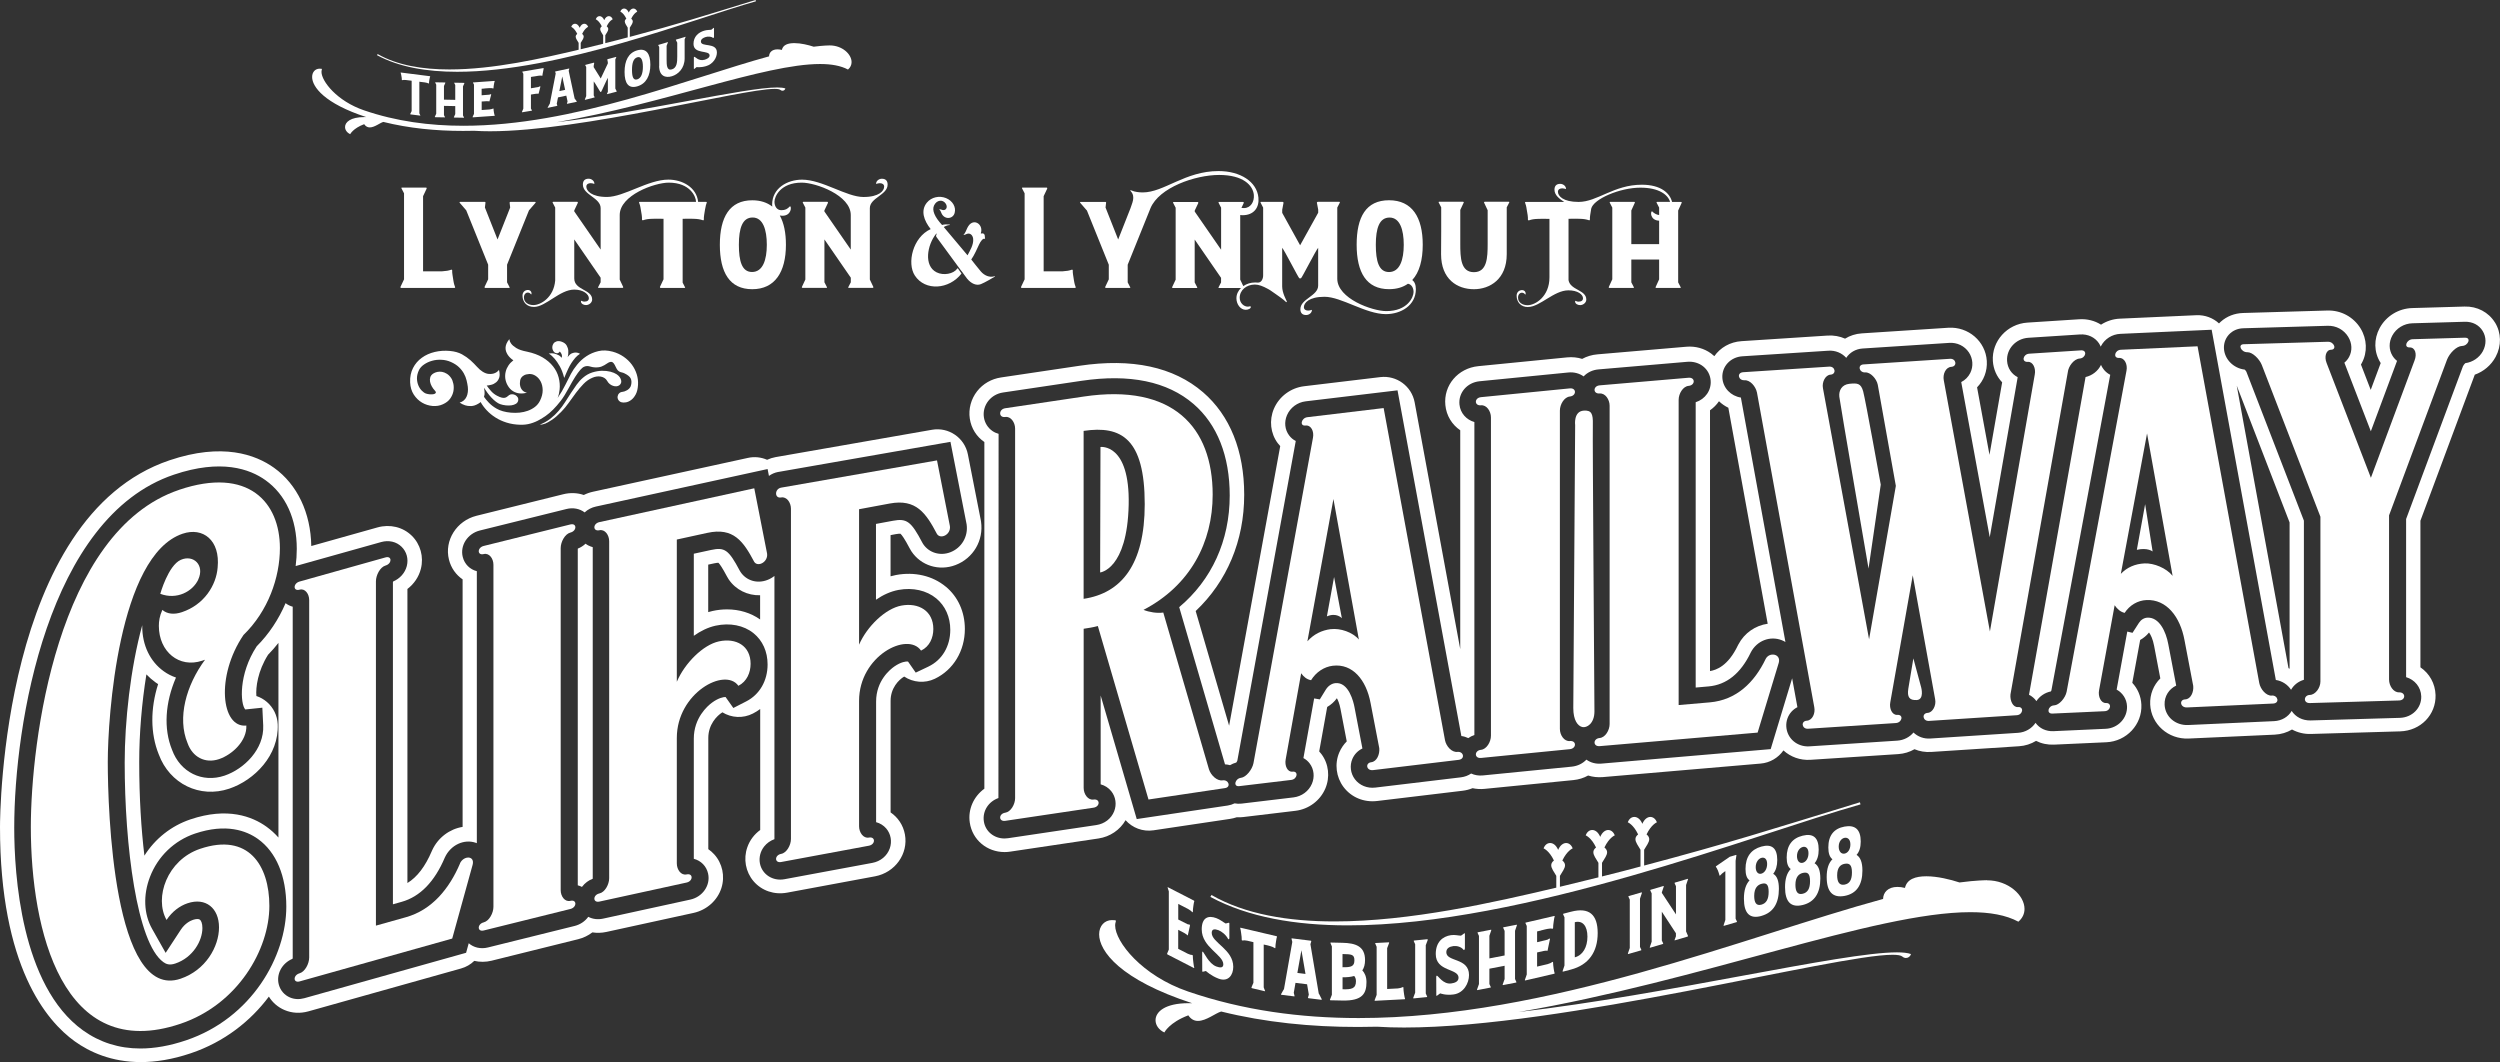 <svg xmlns="http://www.w3.org/2000/svg" id="Layer_1" viewBox="0 0 578.04 245.57"><rect x="0" y="0" width="578.04" height="245.57" fill="#333333" stroke="none"/><defs><style>.cls-1{fill:#fff;stroke-width:0px;}</style></defs><path class="cls-1" d="m84.72,27.07c-.16,0-.33,0-.48,0-3.22,0-4.46,1.19-4.46,2.3,0,.67.45,1.31,1.19,1.65,0,0,.65-1.34,3.23-2.31.37.55.82.75,1.3.75,1.11,0,2.37-1.06,3.13-1.27,5.93,1.47,12.12,2.08,18.42,2.08.86,0,1.73-.01,2.59-.03,1.15.07,2.37.11,3.64.11,21.35,0,58.14-9.8,65.84-9.8.69,0,1.14.08,1.33.25.14.12.3.18.47.18.3,0,.59-.2.67-.53-.41-.15-1.05-.23-1.88-.23-7.5,0-30.96,5.72-51.01,8.04,24.62-4.19,48.06-13.46,60.91-13.46,2.62,0,4.8.39,6.46,1.28.57-.48.83-1.09.83-1.72,0-1.82-2.14-3.86-5.06-3.86-.04,0-1.43,0-3.7.3-1.24-.41-2.98-.83-4.47-.83s-2.63.39-2.89,1.57c-.37-.09-.71-.13-1.02-.13-1.26,0-1.92.73-1.94,1.62-18.65,5.09-45.12,16.05-70.67,16.05-7.83,0-15.57-1.03-22.98-3.57-6.26-2.14-9.84-6.72-9.84-8.91,0-.32.1-.5.1-.6s-.11-.12-.54-.12c-.96,0-1.72.74-1.72,1.92,0,2.27,2.84,6.13,12.54,9.28Z"></path><path class="cls-1" d="m174.78.29l-.08-.29c-12.15,3.73-17.69,5.51-29.08,8.53v-2.13c.32-.55.69-1,.69-1.43,0-.22-.1-.43-.36-.64.64-1.34,1.39-1.63,1.39-1.63-.17-.46-.51-.73-.89-.73s-.8.29-1.07.93c-.27-.64-.68-.93-1.07-.93s-.72.26-.88.72c0,0,.75.29,1.39,1.63-.26.21-.36.42-.36.64,0,.43.37.89.68,1.43v2.25c-2.56.68-1.95.53-5.19,1.34v-1.83c.32-.55.69-1,.69-1.42,0-.22-.1-.43-.36-.64.64-1.34,1.39-1.63,1.39-1.63-.17-.46-.51-.73-.89-.73s-.81.29-1.07.93c-.27-.64-.69-.93-1.08-.93s-.72.26-.88.73c0,0,.75.29,1.39,1.63-.26.21-.36.42-.36.64,0,.43.37.89.68,1.43v1.96c-1.73.43-3.46.86-5.19,1.27v-1.48c.32-.55.69-1,.69-1.43,0-.22-.1-.43-.36-.64.64-1.34,1.39-1.63,1.39-1.63-.17-.46-.51-.72-.89-.72s-.8.28-1.07.93c-.27-.64-.68-.93-1.07-.93s-.72.26-.88.72c0,0,.75.29,1.39,1.63-.26.21-.36.42-.36.64,0,.43.37.89.68,1.43v1.59c-8.45,2-19.7,4.56-29.88,4.56-6.22,0-12.04-.95-16.59-3.56l-.15.26c5.07,2.74,11.46,3.84,18.53,3.84,23.69,0,54.94-12.32,69.08-16.3Z"></path><path class="cls-1" d="m97.13,18.92c.52.05.87.1,1.13.14.39.06.59.13.84.24.05.03.09,0,.09-.06-.01-.27.05-.54.11-.91.11-.7.25-.64.11-.71l-6.72-.85c-.15.04.01.02.11.74.07.38.12.67.11.94,0,.05.05.1.11.08.24-.05.44-.07.83-.03.27.02.63.07,1.13.14l.2.03v7.01l-.33.67s.01.1.07.1l2.23.28s.07-.02.04-.05l-.23-.47v-7.32l.19.02Z"></path><path class="cls-1" d="m107.37,19.25s0-.09-.05-.09l-2.26-.04s-.05.04-.04.07l.24.47v3.43l-2.61-.05v-3.16l.32-.71s0-.09-.05-.1l-2.26-.04s-.05.04-.04.07l.24.47v6.72l-.32.71s0,.09.05.1l2.26.04s.05-.03.04-.05l-.24-.47v-2.14l2.61.05v1.85l-.32.71s0,.09.05.09l2.26.04s.05-.03.04-.05l-.24-.47v-6.73l.32-.71Z"></path><path class="cls-1" d="m112.04,20.45c.52-.05.87-.07,1.14-.08.4-.01.59.01.84.08.05.02.11-.02.09-.09-.01-.26.05-.54.11-.92.11-.72.25-.69.11-.73l-4.93.35s-.07.05-.04.07l.23.43v6.77l-.32.71s.01.09.05.09l5.01-.35c.15-.06,0-.01-.11-.7-.05-.39-.12-.65-.11-.91.01-.07-.04-.09-.09-.07-.25.11-.44.15-.84.21l-1.14.08-.67.05v-1.97c1.07-.07,1.35-.09,1.59-.06.07.02.12.05.16.04.03,0,.04-.02.05-.04.04-.23.09-.32.4-1.52v-.03c0-.05-.04-.09-.11-.09-.04,0-.21.11-.32.12-.27.02-.99.08-1.78.14v-1.51l.67-.05Z"></path><path class="cls-1" d="m123.38,17.7c.52-.1.86-.16,1.13-.19.38-.05.58-.05.83,0,.05.02.09-.03.09-.1-.01-.25.05-.3.11-.7.1-.72.25-.94.1-.97l-4.84.81s-.05.05-.04.07l.24.43v8.06l-.32.77s0,.09.05.08l2.23-.37s.05-.04.04-.06l-.24-.43v-3.24c1.06-.18,1.34-.22,1.58-.2.05,0,.12.02.16.01.01,0,.04,0,.04-.05.05-.24.11-.31.4-1.56t.01-.03c0-.05-.04-.09-.11-.08-.04,0-.21.13-.32.15-.27.04-.99.18-1.76.31v-2.62l.61-.1Z"></path><path class="cls-1" d="m131.16,24l2.15-.46c.05-.01.08-.07.05-.1l-.46-.62h-.03s-1.38-6.46-1.38-6.46l.14-.46s-.03-.06-.05-.06l-3.18.68s-.05.05-.04.07l.13.4-1.38,7.05h-.03s-.45.81-.45.81c-.04.05-.01.1.04.08l2.14-.46s.07-.04.05-.06l-.13-.42.29-1.47,1.92-.41.29,1.35-.15.47s.01.05.05.04Zm-1.83-2.94l.67-3.38.67,3.09-1.34.29Z"></path><path class="cls-1" d="m140.31,21.73s.01.05.05.04l2.17-.56c.05-.01.08-.07.06-.11l-.32-.63v-6.72l.23-.53s-.01-.06-.04-.06l-1.96.51s-.09.08-.08.11l.12.62v.28l-1.64,3.47-1.63-2.62v-.29l.12-.68s-.04-.08-.08-.07l-1.96.51s-.05.05-.04.08l.23.41v6.72l-.32.8s.01.09.05.08l2.19-.56s.05-.04.04-.06l-.22-.39v-3.26c.2.16,1.5,2.48,1.56,2.46.03,0,.05-.01.07-.02l.08-.02c.07-.02,1.37-3,1.56-3.26v3.24l-.23.53Z"></path><path class="cls-1" d="m147.33,11.64c-2.03.58-2.92,2.4-2.92,5s.88,3.91,2.92,3.33c2.08-.59,3.04-2.46,3.04-5.03s-.96-3.89-3.04-3.3Zm1.32,3.79c0,1.46-.36,2.65-1.33,2.93-.92.26-1.19-.67-1.19-2.21s.31-2.64,1.24-2.91c.92-.26,1.28.76,1.28,2.19Z"></path><path class="cls-1" d="m152.4,15.23c0,2.35,1.45,2.85,2.95,2.4,1.42-.42,2.95-1.8,2.95-4.15v-4.39l.23-.54s-.01-.05-.05-.04l-2.15.64c-.05.02-.08.06-.06.1l.32.62v3.16c0,1.29-.05,2.66-1.24,3.01-1.19.35-1.22-.99-1.22-2.28v-3.18l.31-.78s-.01-.08-.05-.06l-2.16.64s-.05.04-.04.07l.23.4v4.4Z"></path><path class="cls-1" d="m162.86,13.82c-1.32.39-2.14-.74-2.33-.69-.09.03-.1.12-.1.22v2.56s.05.06.1.03l.54-.43s.88.16,2.19-.22c1.65-.48,2.5-1.99,2.5-3.14,0-2.45-3.7-1.17-3.7-2.54,0-.55.49-.87,1.15-1.06.52-.15,1.28-.13,1.64.22.03.02.06.03.1.02.06-.02.14-.12.14-.3v-2c0-.05-.04-.07-.09-.04l-.54.43c-.44.07-.97.01-1.62.21-1.37.4-2.49,1.39-2.49,3.05,0,2.5,3.72,1.35,3.72,2.68,0,.56-.66.85-1.2,1.01Z"></path><path class="cls-1" d="m160.42,50.59c.96.03,1.46.13,2.09.33.13.07.23-.03.23-.17-.03-.66.13-1.36.27-2.29.27-1.76.63-1.66.27-1.79h-1.86c-.37-3.37-3.64-5.14-6.89-5.14-4.67,0-10.28,4.01-14.19,4.01-3.61,0-4.77-1.43-4.77-2.39,0-.56.47-.8,1-.8.27,0,.56.07.83.17.03,0,.03-.03.03-.07,0-.6-.63-1.13-1.33-1.13-.93,0-1.33.53-1.33,1.36,0,2.39,4.11,3.05,4.11,5.44v9.58l-6.1-8.82v-.23l.83-1.76c.03-.1-.03-.23-.17-.23h-5.57c-.07,0-.13.1-.1.17l.6,1.16v16.88c-.33,3.88-3.32,5.67-5.04,5.67-1.19,0-2.19-.63-2.19-1.76,0-.73.43-1.13.9-1.13.27,0,.56.13.76.43.07,0,.1-.1.1-.2,0-1.26-2.09-1.09-2.09.47,0,1.46.96,2.62,2.65,2.62,2.72,0,5.97-4.01,9.32-4.01,2.12,0,3.38,1.09,3.38,2.02,0,.43-.33.76-1.03.76-.63,0-.8-.43-.8-.03,0,.5.56.83,1.16.83.7,0,1.43-.56,1.43-1.29,0-2.39-4.14-2.12-4.14-4.87v-9.02l6.1,8.85v1.06l-.6,1.16c-.03.07.03.13.1.13h5.57c.1,0,.2-.13.13-.23l-.79-1.69v-14.92c0-4.58,8.06-7.49,11.34-7.49,4.94,0,6.3,3.25,6.3,4.41,0,.01,0,.02,0,.03h-13.03c-.37.13.03.03.27,1.79.17.93.3,1.63.27,2.29,0,.13.13.23.27.17.6-.2,1.1-.3,2.06-.33.63-.03,1.49-.03,2.65,0v13.99l-.83,1.76c-.03.1.03.23.17.23h5.54c.1,0,.16-.07.1-.13l-.56-1.1v-14.75c1.19-.03,1.99-.03,2.62,0Z"></path><path class="cls-1" d="m92.59,66.34c-.03.1.03.23.13.23h12.37c.37-.13,0-.03-.27-1.76-.13-.96-.3-1.63-.27-2.25.03-.17-.1-.23-.23-.2-.63.23-1.13.3-2.09.37h-4.41v-17.37l.83-1.76c.03-.1-.03-.23-.13-.23h-5.6c-.1,0-.13.1-.1.17l.6,1.16v19.89l-.83,1.76Z"></path><path class="cls-1" d="m112.15,46.68h-5.77c-.13,0-.17.13-.07.23l1.49,1.72,5.07,12.57v3.38l-.83,1.76c-.03.1.03.23.13.23h5.57c.1,0,.13-.07.1-.13l-.6-1.16v-4.08l5.07-12.57,1.49-1.72c.1-.1.07-.23-.07-.23h-5.74c-.1,0-.16.1-.16.17l.13,1.13-2.92,7.39-2.92-7.39.13-1.13c.03-.07-.07-.17-.13-.17Z"></path><path class="cls-1" d="m199.65,45.55c-3.91,0-9.52-4.01-14.19-4.01-3.45,0-6.93,1.99-6.93,5.77,0,.17.02.31.04.46-1.19-.94-2.73-1.46-4.64-1.46-5.21,0-7.49,3.88-7.49,10.28s2.26,10.28,7.49,10.28,7.79-3.95,7.79-10.28c0-2.74-.46-5.04-1.42-6.76.2.04.39.06.59.06,2.12,0,2.19-2.19,1.76-2.19-.63.66-1.09.9-1.99.9-1.16,0-1.59-1.06-1.59-1.96,0-1.16,1.36-4.41,6.3-4.41,3.28,0,11.34,2.92,11.34,7.49v7.99l-6.1-8.82v-.23l.83-1.76c.03-.1-.03-.23-.16-.23h-5.57c-.07,0-.13.1-.1.17l.6,1.16v16.64l-.79,1.69c-.07.1.03.23.13.23h5.57c.07,0,.13-.07.1-.13l-.6-1.16v-9.91l6.1,8.85v1.06l-.6,1.16c-.03.07.03.13.1.13h5.57c.1,0,.2-.13.13-.23l-.8-1.69v-16.51c0-2.39,4.11-3.05,4.11-5.44,0-.83-.4-1.36-1.33-1.36-.7,0-1.33.53-1.33,1.13,0,.03,0,.07.03.07.27-.1.56-.17.83-.17.53,0,1,.23,1,.8,0,.96-1.16,2.39-4.77,2.39Zm-25.76,17.34c-2.35,0-3.05-2.49-3.05-6.3s.8-6.3,3.18-6.3,3.28,2.79,3.28,6.3-.93,6.3-3.42,6.3Z"></path><path class="cls-1" d="m251.3,48.64l5.07,12.57v3.38l-.83,1.76c-.03.1.03.23.13.23h5.57c.1,0,.13-.07.1-.13l-.6-1.16v-4.08l5.07-12.57.2-.5c1.99-4.77,10.31-7.69,15.88-7.69s7.82,2.42,8.02,4.61c.13,1.59-.73,3.05-2.29,3.05-.21,0-.39-.02-.58-.04l.54-1.15c.03-.1-.03-.23-.17-.23h-5.57c-.07,0-.13.1-.1.17l.6,1.16v9.72l-6.1-8.82v-.23l.83-1.76c.03-.1-.03-.23-.17-.23h-5.57c-.07,0-.13.1-.1.17l.6,1.16v16.64l-.8,1.69c-.07.1.03.23.13.23h5.57c.07,0,.13-.07.1-.13l-.6-1.16v-9.91l6.1,8.85v1.06l-.6,1.16c-.03.07.03.13.1.13h5.1c-.64.63-1.05,1.44-1.05,2.39,0,1.33.9,2.65,2.16,2.65.56,0,1.26-.3,1.16-.73-.03-.07-.1-.1-.27-.07-.13.03-.26.07-.4.07-.96,0-1.89-.86-1.89-2.06,0-1.72,1.53-3.05,3.51-3.05.9,0,1.89.4,2.92.96.23.1.46.27.73.43.9.6,1.63,1.16,2.26,1.59.56.4.99.76,1.29,1.06.07.07.23.03.17-.17-.07-.2-1.06-1.92-1.06-3.42v-8.95c.5.53,3.81,7.06,3.98,7.06h.36c.17,0,3.48-6.53,3.98-7.06v8.75c0,2.39-4.11,3.05-4.11,5.44,0,.83.4,1.36,1.33,1.36.7,0,1.33-.53,1.33-1.13,0-.03,0-.07-.03-.07-.26.1-.56.17-.83.17-.53,0-.99-.23-.99-.8,0-.96,1.16-2.39,4.77-2.39,3.91,0,9.52,4.01,14.19,4.01,3.45,0,6.93-1.99,6.93-5.77,0-1.08-.34-1.74-.83-2.12,1.64-1.77,2.42-4.59,2.42-8.16,0-6.33-2.45-10.28-7.79-10.28s-7.49,3.88-7.49,10.28,2.25,10.28,7.49,10.28c1.77,0,3.22-.44,4.37-1.26.93.17,1.3,1.11,1.3,1.92,0,1.16-1.36,4.41-6.3,4.41-3.28,0-11.34-2.92-11.34-7.49v-16.45l.6-1.16c.03-.07-.03-.17-.1-.17h-5.01c-.1,0-.23.13-.2.23l.3,1.59v.7l-4.18,7.53-4.14-7.49v-.73l.3-1.59c.03-.1-.1-.23-.2-.23h-5.01c-.1,0-.13.1-.1.17l.6,1.16v15.68c0,.8-.4,1.66-1.19,1.66-.23-.03-.43-.03-.66-.03-1.03,0-1.99.31-2.74.84l-.71-1.5v-14.93c.17.03.34.04.53.04,2.65,0,3.91-1.79,3.68-4.08-.37-3.68-4.18-6.13-9.22-6.13-7.76,0-12.6,4.94-17.54,4.94-.79,0-1.89-.13-2.52-.43-.36-.17-.46-.1-.2.2,1.13,1.26.2,2.85-.1,3.88l-2.85,7.23-2.92-7.39.13-1.13c.03-.07-.07-.17-.13-.17h-5.77c-.13,0-.17.13-.07.23l1.49,1.72Zm69.86,14.26c-2.35,0-3.05-2.49-3.05-6.3s.8-6.3,3.18-6.3,3.28,2.79,3.28,6.3-.93,6.3-3.42,6.3Z"></path><path class="cls-1" d="m333.23,53.48l-.03,5.3c0,5.8,3.75,8.09,7.59,8.09,3.65,0,7.59-2.29,7.59-8.09v-10.84l.6-1.16c.03-.07-.03-.13-.13-.13h-5.54c-.13,0-.2.1-.17.2l.83,1.76v7.79c0,3.18-.13,6.53-3.18,6.53s-3.15-3.35-3.15-6.53v-7.86l.79-1.69c.07-.1-.03-.2-.13-.2h-5.57c-.07,0-.13.07-.1.13l.6,1.16v5.54Z"></path><path class="cls-1" d="m353.32,70.98c2.72,0,5.97-3.85,9.32-3.85,2.12,0,3.38.93,3.38,1.86,0,.43-.33.76-1.03.76-.63,0-.8-.43-.8-.03,0,.5.56.83,1.16.83.7,0,1.43-.56,1.43-1.29,0-2.26-3.71-2.16-4.11-4.48v-14.19c1.19-.03,1.99-.03,2.62,0,.96.03,1.46.13,2.09.33.13.07.23-.03.23-.17-.03-.66.13-1.36.27-2.29,0-.07.03-.13.03-.2.5-2.25,6.66-4.87,11.37-4.87,4.35,0,6.38,1.66,6.87,3.28h-3.03c-.07,0-.13.1-.1.17l.6,1.16v1.72c-.55-.07-1.11-.32-1.63-.86-.42,0-.48,2.08,1.63,2.17v5.42h-6.43v-7.79l.8-1.76c.07-.1,0-.23-.13-.23h-5.57c-.07,0-.13.1-.1.17l.6,1.16v16.58l-.8,1.76c-.07.1,0,.23.13.23h5.57c.07,0,.13-.07.1-.13l-.6-1.16v-5.27h6.43v4.58l-.8,1.76c-.07.1,0,.23.13.23h5.57c.07,0,.13-.07.1-.13l-.6-1.16v-16.61l.8-1.76c.07-.1,0-.23-.13-.23h-2.08c-.5-2.02-2.56-3.98-7-3.98-6.47,0-10.28,3.98-14.62,3.98-3.61,0-4.77-1.39-4.77-2.35,0-.56.47-.79,1-.79.27,0,.56.07.83.16.03,0,.03-.03.03-.07,0-.6-.63-1.13-1.33-1.13-.93,0-1.33.53-1.33,1.36,0,1.26,1.16,2.12,2.25,2.82h-8.92c-.37.13.03.03.26,1.79.17.93.3,1.63.27,2.29,0,.13.13.23.27.17.6-.2,1.09-.3,2.06-.33.63-.03,1.49-.03,2.65,0v13.53c0,4.41-3.25,6.43-5.07,6.43-1.19,0-2.19-.63-2.19-1.76,0-.73.43-1.13.9-1.13.27,0,.56.13.76.43.07,0,.1-.1.1-.2,0-1.26-2.09-1.09-2.09.47,0,1.46.96,2.62,2.65,2.62Z"></path><path class="cls-1" d="m236.08,66.34c-.03.1.03.23.13.23h12.37c.37-.13,0-.03-.27-1.76-.13-.96-.3-1.63-.27-2.25.03-.17-.1-.23-.23-.2-.63.23-1.13.3-2.09.37h-4.41v-17.37l.83-1.76c.03-.1-.03-.23-.13-.23h-5.6c-.1,0-.13.1-.1.17l.6,1.16v19.89l-.83,1.76Z"></path><path class="cls-1" d="m222.29,63.22c-.23-.36-.49-.72-.76-1.1-.1-.15-.19-.06-.26.04-.78,1.15-3.12,1.62-4.73.8-3-1.52-2.16-6.29-.13-8.86.13-.17.21-.09.14.06-.15.29-.14.48-.02.65,1.91,2.58,3.8,5.19,5.64,7.69.53.62.92,1.31,1.42,1.91.99,1.21,2.2,1.69,3.2,1.29.96-.38,2.66-1.4,3.23-1.74.09-.06.07-.13-.06-.09-1.17.38-2.39-.19-3.17-1.1-.73-.86-1.73-2.14-2.22-2.77.64-.85,1.48-2.76,1.81-3.47.32-.69.92-1.54,1.32-1.3.03.02.07,0,.06-.04-.03-.15-.05-.31-.05-.47,0-.76-.44-.83-.9-.72-.02,0-.04-.04-.03-.07.68-2.01-1.61-3.6-2.89-1.64-.33.5-.51,1.14-.83,1.66-.06.1-.18.2-.25.29-.02.02,0,.08.03.08.21,0,.4-.1.59-.19.88-.41,1.49.27,1.58,1.07.15,1.36-.73,2.72-1.3,3.83-.25-.3-4.99-5.93-5.49-6.53.22-.19,1.01-.47,1.24-.45.23-.02.23-.13,0-.15-.55-.04-1.15-.04-1.64.12-1.75-1.89-2.37-3.42-1.85-4.52.6-1.28,2-1.45,2.68-.44.57.83.09,1.66-.69,1.5-.27-.05-.51-.23-.77-.14-.02,0-.03.03-.02.04.28.18.39.54.51.83.66,1.54,2.65,1.42,3.05-.06.37-1.36-.47-2.81-2-3.43-1.54-.62-3.37-.23-4.42,1.05-1.51,1.84-.69,4.14.88,6.12-4.15,1.89-5.53,7.87-3.67,10.73,2.38,3.66,7.94,3.26,10.81-.47Z"></path><path class="cls-1" d="m143.6,88.55c.06-.2.07-.42.01-.66-.06-.24-.17-.47-.34-.71-.17-.23-.4-.45-.69-.64-.36-.24-.84-.44-1.44-.6-.6-.15-1.26-.22-1.98-.21-.72.02-1.46.15-2.23.39-.76.24-1.48.65-2.14,1.22-.54.45-1.03.99-1.47,1.61-.45.62-.89,1.27-1.33,1.95-.44.68-.88,1.38-1.34,2.09-.45.72-.96,1.4-1.52,2.04-.56.65-1.19,1.25-1.89,1.79-.7.54-1.5.99-2.41,1.35.36.03.78-.05,1.27-.24.42-.18.95-.48,1.57-.89.62-.41,1.36-1.06,2.2-1.93.57-.58,1.12-1.26,1.66-2.02.53-.76,1.08-1.52,1.64-2.26.56-.75,1.15-1.44,1.76-2.07s1.29-1.1,2.02-1.41c.32-.15.65-.24.98-.29.33-.05.66-.04.97.01.32.06.61.17.86.33.26.16.47.39.63.68.16.29.36.53.6.72.24.19.49.33.76.41.27.09.53.13.78.11s.47-.1.67-.24c.19-.15.32-.32.39-.52Z"></path><path class="cls-1" d="m143.7,92.99c.28.1.62.11,1.03.04.41-.07.82-.26,1.22-.56.4-.3.75-.73,1.05-1.3.3-.57.47-1.3.52-2.19.05-.83-.05-1.64-.3-2.45-.25-.8-.63-1.55-1.14-2.24-.51-.69-1.14-1.29-1.89-1.81-.75-.52-1.59-.91-2.53-1.17-1.2-.32-2.31-.37-3.33-.12-1.02.24-1.94.64-2.75,1.18-.81.54-1.52,1.18-2.12,1.92-.6.74-1.08,1.45-1.44,2.13-.37.7-.81,1.56-1.31,2.58-.5,1.02-1.1,2.03-1.78,3.02.13-.32.23-.65.3-.97.07-.33.13-.65.16-.97.1-.94.02-1.87-.22-2.8-.24-.92-.67-1.78-1.29-2.57-.62-.79-1.43-1.48-2.42-2.07-1-.59-2.2-1.03-3.61-1.33-1.1-.21-1.93-.49-2.48-.84-.55-.35-.94-.68-1.17-1-.23-.32-.35-.58-.37-.78-.02-.2-.05-.28-.1-.23-.29.36-.5.7-.63,1.02-.13.33-.2.63-.21.93,0,.29.03.57.12.83.09.26.2.49.33.71.31.5.76.96,1.36,1.36-.45.34-.83.73-1.13,1.18-.3.45-.52.92-.64,1.44-.13.51-.16,1.03-.1,1.56.07.53.23,1.03.49,1.52.19.36.41.65.63.89.23.24.46.43.71.57.24.15.49.26.74.34.25.08.5.13.74.15.55.06,1.12,0,1.7-.17-.31-.05-.56-.15-.77-.3-.2-.15-.37-.33-.5-.53-.13-.2-.22-.42-.28-.66-.06-.24-.08-.46-.08-.67s.02-.43.06-.67c.04-.24.14-.46.29-.67.15-.21.37-.39.66-.54.28-.15.66-.23,1.13-.27.52-.03,1.02.11,1.51.43.49.32.88.76,1.17,1.33.29.57.44,1.23.45,2,0,.76-.2,1.56-.62,2.41-.28.57-.66,1.04-1.16,1.43-.49.38-1.05.68-1.65.9-.61.22-1.25.36-1.92.43-.67.06-1.34.07-2,.01-.66-.06-1.27-.17-1.85-.33-.58-.16-1.07-.37-1.47-.61-.7-.4-1.29-.86-1.77-1.36-.48-.5-.86-.96-1.13-1.36.13-.39.17-.77.13-1.14-.04-.37-.08-.7-.11-.97.23.39.49.79.79,1.19.3.41.61.78.94,1.13.33.35.66.65,1,.91.34.26.67.45.97.56.42.15.86.24,1.33.29.46.05.9.04,1.3-.01.4-.06.75-.18,1.03-.35.28-.18.46-.42.52-.73.06-.31.03-.57-.12-.79-.15-.22-.33-.39-.56-.51-.23-.12-.47-.18-.74-.18s-.49.07-.67.2c-.18.13-.34.25-.47.37-.14.11-.3.19-.49.24-.19.05-.43.04-.72-.02-.29-.06-.67-.22-1.14-.46-.52-.28-.97-.63-1.36-1.07-.39-.44-.72-.86-1-1.27.29-.02.64-.08,1.05-.18.41-.1.78-.29,1.11-.56.33-.27.58-.63.73-1.1.15-.46.13-1.06-.06-1.79-.1.16-.26.33-.5.5-.23.17-.52.3-.85.38-.33.08-.7.1-1.11.05-.4-.05-.83-.21-1.29-.49-.45-.28-.9-.66-1.34-1.16-.44-.49-.94-.99-1.5-1.5-.56-.5-1.22-.96-1.97-1.38-.76-.41-1.68-.67-2.76-.77-1.22-.11-2.39-.04-3.52.23s-2.13.71-2.99,1.34c-.87.62-1.55,1.41-2.04,2.37-.49.96-.72,2.06-.67,3.31.05,1.1.33,2.05.85,2.85.52.79,1.16,1.41,1.91,1.85.75.44,1.56.69,2.43.77.87.07,1.67-.06,2.4-.4.75-.34,1.31-.78,1.69-1.33.38-.54.62-1.11.73-1.69.1-.58.1-1.15-.01-1.7-.11-.55-.29-1.01-.53-1.36-.29-.42-.62-.75-.99-.97-.37-.23-.73-.37-1.11-.44-.37-.06-.74-.06-1.1.02-.36.08-.67.21-.95.39-.34.23-.56.51-.66.84-.1.33-.11.68-.05,1.04.07.36.2.71.4,1.07.2.36.43.67.69.95.23.24.3.43.22.57-.08.14-.24.23-.49.28-.24.05-.53.06-.86.04-.33-.03-.64-.09-.91-.18-.31-.11-.63-.34-.96-.67-.33-.33-.6-.74-.8-1.23-.2-.49-.31-1.03-.32-1.63,0-.6.15-1.23.47-1.9.24-.49.63-.92,1.17-1.29.54-.37,1.14-.66,1.83-.85.68-.2,1.41-.28,2.18-.24.77.03,1.5.2,2.2.51.76.34,1.38.74,1.86,1.2.48.46.86.95,1.14,1.46.28.51.49,1.03.62,1.57.13.54.23,1.04.29,1.51.05.42.05.83,0,1.23-.05.4-.15.76-.3,1.08-.15.33-.37.61-.63.84-.27.23-.59.4-.96.5.41.28.84.49,1.29.63.39.13.85.19,1.38.17.53-.02,1.08-.2,1.67-.56.2-.11.37-.24.51-.37.37.67.85,1.31,1.42,1.92.58.62,1.25,1.17,2.01,1.65.76.49,1.62.88,2.57,1.18s1.99.47,3.13.5c.84.03,1.65-.06,2.41-.28.76-.22,1.48-.52,2.14-.91.42-.23.9-.53,1.43-.9.53-.37,1.08-.84,1.65-1.41.58-.57,1.16-1.25,1.77-2.03.6-.79,1.18-1.72,1.75-2.79.62-1.14,1.14-2.05,1.58-2.74.44-.69.83-1.22,1.17-1.61.34-.38.64-.63.9-.74.26-.11.51-.17.74-.16.24,0,.48.05.74.13.26.08.55.14.88.17.68.05,1.24-.02,1.68-.19.44-.18.88-.42,1.31-.73.42-.29.78-.4,1.07-.33.29.07.59.46.9,1.16.16.36.32.61.46.77.15.15.3.27.46.34.16.07.33.13.51.16.18.03.38.11.61.22.76.37,1.24.77,1.43,1.19.19.42.21.92.08,1.48-.06.29-.18.54-.35.73-.17.2-.36.35-.57.48-.21.12-.41.21-.61.28-.19.06-.34.1-.44.1-.34.03-.61.15-.8.35-.2.2-.31.44-.35.71-.04.27.01.53.16.79.15.26.39.45.73.58Z"></path><path class="cls-1" d="m129.14,82.14c-.23-.15-.53-.27-.91-.37-.38-.1-.83-.11-1.35-.03.49.31.95.72,1.39,1.24.37.44.76,1.01,1.17,1.73.4.71.74,1.59,1,2.63.02.05.06-.02.13-.21.07-.19.18-.44.32-.77.14-.32.31-.7.51-1.13.2-.43.44-.86.71-1.28.27-.42.57-.82.9-1.21.33-.38.7-.69,1.11-.94-.31-.18-.62-.28-.95-.29-.28-.02-.58.05-.92.18-.34.14-.67.43-1,.89.15-.54.19-1.04.15-1.51-.03-.41-.16-.8-.38-1.19-.22-.39-.61-.68-1.18-.88-.44-.15-.82-.17-1.13-.07-.32.1-.56.26-.73.5-.17.24-.26.51-.28.81-.02.31.05.59.2.85.18.33.43.52.74.58.32.06.58-.06.79-.39.15.15.26.3.34.46.08.13.13.28.16.46.03.18,0,.36-.09.53-.16-.24-.39-.45-.68-.63Z"></path><path class="cls-1" d="m459.42,203.52c-.07,0-2.46,0-6.35.52-2.12-.7-5.12-1.43-7.66-1.43s-4.51.67-4.95,2.69c-.64-.16-1.22-.23-1.74-.23-2.17,0-3.29,1.26-3.32,2.78-32,8.73-77.42,27.54-121.25,27.54-13.43,0-26.72-1.77-39.43-6.13-10.74-3.67-16.88-11.53-16.88-15.29,0-.55.18-.86.18-1.03s-.18-.2-.92-.2c-1.66,0-2.96,1.28-2.96,3.29,0,3.89,4.88,10.52,21.52,15.93-.28-.01-.56-.01-.83-.01-5.52,0-7.65,2.03-7.65,3.94,0,1.15.77,2.25,2.04,2.83,0,0,1.12-2.3,5.54-3.96.63.95,1.41,1.29,2.23,1.29,1.91,0,4.07-1.81,5.37-2.17,10.17,2.52,20.8,3.57,31.6,3.57,1.48,0,2.96-.02,4.44-.06,1.98.13,4.06.19,6.24.19,36.64,0,99.76-16.82,112.95-16.82,1.18,0,1.96.13,2.29.43.24.21.52.31.8.31.52,0,1.02-.34,1.16-.91-.71-.26-1.8-.39-3.23-.39-12.87,0-53.12,9.81-87.52,13.8,42.24-7.19,82.45-23.09,104.5-23.09,4.5,0,8.24.66,11.09,2.2.98-.83,1.42-1.87,1.42-2.95,0-3.12-3.68-6.62-8.68-6.62Z"></path><path class="cls-1" d="m308.57,213.05c-10.67,0-20.66-1.63-28.46-6.11l-.25.44c8.7,4.7,19.67,6.58,31.8,6.58,40.65,0,94.26-21.13,118.52-27.97l-.14-.49c-20.84,6.4-30.35,9.45-49.89,14.63v-3.65c.54-.94,1.18-1.72,1.18-2.44,0-.38-.17-.74-.62-1.11,1.1-2.3,2.39-2.8,2.39-2.8-.29-.79-.88-1.24-1.52-1.24s-1.38.49-1.84,1.59c-.46-1.1-1.18-1.59-1.85-1.59s-1.23.45-1.52,1.24c0,0,1.29.49,2.39,2.8-.45.36-.62.72-.62,1.1,0,.73.63,1.52,1.17,2.45v3.87c-4.39,1.16-3.35.91-8.9,2.3v-3.15c.55-.94,1.18-1.72,1.18-2.44,0-.38-.17-.74-.62-1.11,1.1-2.3,2.39-2.8,2.39-2.8-.29-.79-.88-1.24-1.52-1.24s-1.38.49-1.84,1.59c-.46-1.1-1.18-1.59-1.84-1.59s-1.23.45-1.52,1.24c0,0,1.29.49,2.39,2.8-.45.36-.62.72-.62,1.1,0,.73.63,1.52,1.17,2.45v3.36c-2.96.74-5.93,1.47-8.9,2.18v-2.53c.55-.94,1.18-1.72,1.18-2.44,0-.38-.17-.74-.62-1.11,1.1-2.3,2.39-2.8,2.39-2.8-.29-.79-.88-1.24-1.52-1.24s-1.38.49-1.84,1.59c-.46-1.1-1.18-1.59-1.85-1.59s-1.23.45-1.52,1.24c0,0,1.29.49,2.39,2.8-.45.36-.62.72-.62,1.1,0,.73.63,1.52,1.17,2.45v2.73c-14.5,3.43-33.8,7.81-51.27,7.81Z"></path><path class="cls-1" d="m269.85,220.48s.02.16.06.19l6.15,3.16c.18,0,0-.02-.13-1.25-.07-.68-.15-1.17-.13-1.58.02-.1-.05-.18-.12-.19-.31,0-.54-.08-1.04-.29l-1.4-.72-.82-.42v-4.39c1.31.67,1.66.85,1.96,1.09.08.09.15.17.2.19.03.02.05,0,.07-.03.05-.35.12-.45.49-2.22v-.04c0-.09-.05-.18-.13-.22-.05-.03-.26.02-.39-.05-.33-.17-1.22-.6-2.19-1.1v-3.61l.82.42c.64.31,1.07.53,1.4.72.49.28.72.46,1.04.76.07.08.13.05.12-.07-.02-.43.06-.86.13-1.45.13-1.11.31-.95.13-1.14l-6.05-3.11s-.08.03-.05.09l.28.88v13.45l-.39.93Z"></path><path class="cls-1" d="m277.86,214.89c0,4.14,4.99,5.87,4.99,8.08,0,.94-.88.76-1.61.5-1.77-.65-2.88-3.33-3.14-3.43-.12-.04-.14.1-.14.26v.16l.02,4.1c0,.07.05.13.12.13l.73-.18s1.18,1.12,2.95,1.78c2.22.82,3.37-.85,3.37-2.74,0-4.05-4.98-5.58-4.98-7.85,0-.91.66-.96,1.55-.63.69.26,1.72,1.03,2.2,1.97.03.06.09.12.14.14.09.03.19-.06.19-.35v-3.32c0-.09-.05-.15-.12-.16l-.73.18c-.59-.31-1.3-.93-2.19-1.25-1.84-.68-3.35-.14-3.35,2.62Z"></path><path class="cls-1" d="m293.63,218.73c.52.15.79.28,1.13.49.07.06.13,0,.13-.08-.02-.45.07-.9.15-1.5.14-1.15.34-1.03.14-1.17l-8.35-1.97c-.2.04.02.03.14,1.24.09.64.16,1.13.14,1.57,0,.09.07.17.15.15.32-.06.59-.06,1.11.04.34.06.81.17,1.44.34v9.39l-.45,1.07c-.02.06.02.16.09.18l3,.71c.05.01.09-.02.05-.08l-.31-.81v-9.91c.65.13,1.08.23,1.42.34Z"></path><path class="cls-1" d="m302.52,230.8l3.01.37c.07,0,.11-.08.07-.15l-.64-1.26h-.04s-1.93-11.44-1.93-11.44l.2-.69s-.04-.12-.07-.12l-4.44-.55s-.07.06-.06.1l.18.73-1.93,10.96h-.04s-.62,1.1-.62,1.1c-.06.06-.02.15.05.16l2.99.37c.05,0,.09-.03.07-.08l-.18-.76.4-2.29,2.68.33.4,2.39-.2.71s.02.09.07.1Zm-2.55-5.84l.94-5.25.94,5.48-1.87-.23Z"></path><path class="cls-1" d="m307.51,231.12c-.04.07.02.16.07.16l2.83.06c4.68.1,5.54-1.68,5.54-4.28,0-1.25-.42-2.12-.96-2.69.41-.59.63-1.39.63-2.39,0-3.18-2.16-3.92-5.21-3.99l-2.72-.06c-.05,0-.09.06-.07.11l.33.79v11.18l-.44,1.13Zm2.9-10.53c2.03.05,2.75.04,2.75,1.44s-.72,1.65-2.75,1.61v-3.05Zm0,5.37c1.04.02,1.94-.07,2.7-.3.24.27.41.65.41,1.21,0,1.76-1.07,1.91-3.1,1.87v-2.78Z"></path><path class="cls-1" d="m317.83,231.25c-.02.07.02.15.07.15l6.89-.36c.2-.1,0-.02-.15-1.17-.07-.64-.17-1.08-.15-1.51.02-.11-.06-.15-.13-.13-.35.18-.63.23-1.16.31l-2.47.13v-9.44l.46-1.2c.02-.07-.02-.16-.07-.15l-3.1.16c-.05,0-.07.07-.05.11l.33.76v11.13l-.46,1.2Z"></path><path class="cls-1" d="m330.11,217.31c.02-.07-.02-.16-.09-.15l-3.09.31s-.07.07-.05.12l.33.75v11.18l-.44,1.18c-.04.07.02.15.07.15l3.09-.31s.07-.05.06-.09l-.33-.75v-11.15l.46-1.22Z"></path><path class="cls-1" d="m335.54,227.39c-1.87.27-3.04-1.84-3.31-1.8-.13.02-.15.18-.15.33v.16l.02,4.09c0,.07.05.1.13.07l.77-.56s1.24.51,3.11.25c2.34-.33,3.55-2.6,3.55-4.49,0-4.05-5.25-2.99-5.25-5.26,0-.91.7-1.3,1.63-1.43.73-.1,1.81.14,2.32.83.04.04.09.08.15.07.09-.01.2-.16.2-.45v-3.32c0-.09-.06-.12-.13-.09l-.77.55c-.62,0-1.37-.25-2.31-.12-1.94.28-3.53,1.6-3.53,4.36,0,4.14,5.27,3.28,5.27,5.48,0,.94-.93,1.22-1.7,1.33Z"></path><path class="cls-1" d="m350.73,213.95c.04-.07,0-.16-.07-.14l-3.05.59s-.07.08-.05.12l.33.72v5.68l-3.52.68v-5.23l.43-1.26c.04-.07,0-.16-.07-.14l-3.05.59s-.07.08-.05.12l.33.72v11.13l-.44,1.26c-.04.07,0,.16.07.14l3.05-.59s.07-.06.06-.1l-.33-.72v-3.54l3.52-.68v3.07l-.44,1.26c-.04.07,0,.16.07.14l3.05-.59s.07-.06.05-.1l-.32-.72v-11.15l.43-1.26Z"></path><path class="cls-1" d="m356.31,215.13c.7-.19,1.17-.29,1.53-.36.54-.1.79-.1,1.13-.04.07.03.14-.05.13-.16-.02-.42.07-.91.15-1.55.14-1.21.34-1.19.14-1.24l-6.63,1.54c-.05.01-.09.09-.05.12l.3.66v11.22l-.43,1.24c-.04.07.02.15.07.14l6.73-1.56c.2-.14,0-.02-.14-1.15-.07-.63-.16-1.05-.15-1.48.02-.11-.05-.14-.13-.1-.34.24-.6.34-1.13.51l-1.53.36-.9.21v-3.27c1.44-.33,1.82-.42,2.14-.41.09.02.16.05.22.04.04,0,.05-.03.07-.08.05-.39.13-.54.54-2.6v-.04c0-.09-.05-.14-.15-.12-.05.01-.29.22-.43.26-.36.08-1.33.33-2.39.58v-2.49l.9-.21Z"></path><path class="cls-1" d="m361.31,224.52c-.04.1,0,.16.07.14l.36-.09s.75-.2,1.18-.31l.3-.08c4.1-1.07,6.19-4.09,6.19-8.43s-2.02-6.02-6.14-4.95l-.36.09-1.45.38s-.07.09-.05.13l.32.7v11.15l-.43,1.27Zm2.81-11.29c1.82-.48,2.92.89,2.92,3.33s-1.07,4.31-2.92,4.79v-8.13Z"></path><path class="cls-1" d="m379.64,206.46c.02-.07-.02-.15-.09-.13l-2.99.86s-.07.09-.05.13l.32.69v11.18l-.43,1.26c-.04.08.02.15.07.14l2.99-.86s.07-.07.05-.1l-.32-.69v-11.15l.44-1.31Z"></path><path class="cls-1" d="m390.31,203.33c.02-.07-.02-.15-.09-.13l-2.98.88s-.07.09-.05.13l.32.69v6.52l-3.26-4.96v-.16l.44-1.31c.02-.07-.02-.15-.09-.13l-2.98.88s-.07.09-.05.13l.32.69v11.18l-.43,1.26c-.04.08.02.15.07.13l2.98-.88s.07-.07.05-.1l-.32-.69v-6.66l3.26,4.98v.71l-.32.87s.02.08.05.07l2.98-.88c.05-.02.11-.12.07-.18l-.43-1.01v-10.73l.44-1.31Z"></path><path class="cls-1" d="m398.52,213.93c-.04.08.02.15.07.14l2.98-.87s.07-.06.05-.1l-.32-.69v-13.38l.18-1.23c.04-.08-.02-.15-.07-.13l-1.46.43-3.17,2.18c-.16.2.02.02.42.97.12.39.3.76.37,1.14,0,.11.09.11.14.05.3-.36.55-.54,1.03-.9l.19-.12v11.29l-.42,1.26Z"></path><path class="cls-1" d="m407.27,211.77c2.71-.76,4.04-2.89,4.04-6.25,0-1.89-.46-3.01-1.32-3.48.62-.77.94-1.82.94-3.18,0-2.8-1.28-3.78-3.67-3.12-2.39.67-3.67,2.36-3.67,5.17,0,1.34.3,2.21.93,2.64-.87.95-1.3,2.32-1.3,4.24,0,3.43,1.37,4.74,4.04,3.99Zm0-13.42c.73-.2,1.32.26,1.32,1.41s-.57,2.03-1.32,2.24c-.75.21-1.32-.39-1.32-1.5,0-1.18.66-1.97,1.32-2.15Zm0,6.01c1.12-.31,1.67.09,1.67,1.85s-.57,2.65-1.67,2.96c-1.19.33-1.67-.47-1.67-2.03,0-1.87.84-2.55,1.67-2.78Z"></path><path class="cls-1" d="m416.82,209.25c2.73-.67,4.07-2.76,4.07-6.12,0-1.89-.47-3.02-1.33-3.53.63-.76.95-1.79.95-3.15,0-2.81-1.29-3.82-3.7-3.23-2.41.59-3.7,2.24-3.7,5.05,0,1.34.31,2.22.93,2.66-.88.93-1.31,2.28-1.31,4.2,0,3.43,1.38,4.78,4.08,4.12Zm0-13.42c.73-.18,1.33.3,1.33,1.46s-.58,2.01-1.33,2.2c-.75.19-1.33-.43-1.33-1.54,0-1.18.66-1.94,1.33-2.11Zm0,6.01c1.13-.28,1.69.14,1.69,1.9s-.57,2.64-1.69,2.91c-1.2.3-1.69-.52-1.69-2.08,0-1.87.84-2.52,1.69-2.73Z"></path><path class="cls-1" d="m426.49,191.12c-2.44.45-3.75,2.02-3.75,4.83,0,1.34.31,2.24.95,2.72-.89.87-1.33,2.2-1.33,4.12,0,3.43,1.4,4.86,4.13,4.36,2.76-.51,4.13-2.51,4.13-5.88,0-1.89-.47-3.05-1.35-3.61.64-.72.96-1.73.96-3.09,0-2.8-1.31-3.9-3.75-3.45Zm0,2.6c.74-.14,1.35.38,1.35,1.53s-.58,1.98-1.35,2.12c-.76.14-1.35-.51-1.35-1.62,0-1.18.67-1.9,1.35-2.03Zm0,10.82c-1.22.22-1.71-.62-1.71-2.18,0-1.87.86-2.47,1.71-2.63,1.14-.21,1.71.24,1.71,2s-.58,2.6-1.71,2.81Z"></path><path class="cls-1" d="m474.31,159.66l13.61-73c-.72-.36-1.32-.9-1.76-1.59-.15-.23-.27-.46-.37-.71,0,.01-.01.03-.02.04-.7,1.41-2.02,2.43-3.56,2.78l-.02.14-13.05,73.32c.68.34,1.27.84,1.71,1.47.76-1.15,1.97-1.96,3.34-2.24.05-.07.1-.15.12-.21Z"></path><path class="cls-1" d="m136.08,126.15c-.25-.13-.48-.28-.69-.44-.51.48-1.11.87-1.78,1.13-.01.04-.02.07-.02.1v77.76c.34.09.66.21.97.37.02-.03.04-.06.07-.09.61-.81,1.45-1.43,2.42-1.8,0,0,0-.01,0-.02v-76.65c-.33-.09-.65-.21-.96-.37Z"></path><path class="cls-1" d="m218.65,135.63c-3.01-2.5-7.19-3.48-11.47-2.68-.43.08-.85.18-1.27.3v-9.52l1.21-.23c.61-.11.94-.11,1.08-.09.31.27.93,1.09,2.16,3.43.11.22.24.42.37.63,2.2,3.32,6.4,4.63,10.21,3.17,4.1-1.56,6.52-5.69,5.89-10.03-.02-.12-.04-.24-.06-.36l-2.98-15.18c-.75-3.85-4.45-6.38-8.3-5.7l-36.04,6.3s-.05,0-.08.01c-.7.13-1.38.34-2.01.63-1.38-.61-2.93-.77-4.42-.44l-35.81,7.82c-.75.16-1.48.42-2.15.76-1.48-.51-3.12-.58-4.76-.17l-20.03,4.97c-4.62,1.15-7.49,5.69-6.39,10.13.48,1.95,1.63,3.53,3.16,4.58v57.23c-2.97.48-5.7,2.46-7.05,5.43-.03.06-.05.12-.08.18-1.5,3.53-3.38,6-5.63,7.37v-67.99c1.52-1.16,2.64-2.79,3.11-4.66.71-2.77-.1-5.7-2.11-7.66-2.06-2.01-5.03-2.72-7.93-1.91l-15.3,4.3c-.12-7.66-3.24-14.24-8.6-18.08-4.28-3.07-11.95-5.87-24.18-1.74C.45,119.51,0,188.28,0,191.21c0,32.33,10.82,44.93,17.28,49.56,3.41,2.45,8.46,4.8,15.29,4.8,3.4,0,7.25-.59,11.55-2.04,7.76-2.62,13.81-7.43,18.05-13.1.84,1.37,2.08,2.45,3.6,3.1,1.73.74,3.64.84,5.54.31l35.29-9.91c1.17-.33,2.22-.94,3.06-1.76,1.26.29,2.62.3,4-.04l20.02-4.97c1.22-.3,2.33-.85,3.29-1.58,1.04.17,2.13.14,3.23-.1l20.16-4.4c3.05-.67,5.52-2.87,6.44-5.75.87-2.73.23-5.72-1.67-7.8-.41-.45-.87-.85-1.36-1.19v-25.71c0-3.08,1.95-5.12,3.26-5.93,2.09,1.29,4.76,1.46,7.06.28.59-.3,1.15-.65,1.68-1.04v27.97c-1.36.99-2.41,2.36-2.97,3.97-.96,2.7-.41,5.72,1.43,7.87,1.89,2.21,4.8,3.2,7.79,2.64l20.29-3.77c4.65-.86,7.75-5.21,6.92-9.69-.4-2.17-1.63-3.94-3.31-5.09v-25.79c0-2.97,1.88-4.88,3.14-5.62,2.06,1.37,4.75,1.63,7.09.51,4.28-2.04,6.94-6.45,6.94-11.5,0-3.95-1.57-7.44-4.42-9.81Zm-3.95,18.48l-2.97,1.41-1.79-2.57c-.4-.06-1.61.08-3.15,1.15-.99.69-4.22,3.29-4.22,8.12v27.88c.91.24,1.72.74,2.34,1.46,1.07,1.25,1.38,3.01.82,4.6-.62,1.75-2.14,3.01-4.06,3.36l-20.29,3.77c-2.7.5-5.2-1.11-5.68-3.68-.25-1.36.11-2.78.99-3.89.61-.77,1.43-1.35,2.37-1.69v-60.86c-.48.38-1.03.7-1.63.93-2.36.91-4.85.17-6.2-1.84l-.21-.35c-2.53-4.77-3.46-5.44-6.6-4.75l-4,.87v18.98c1.57-1.12,3.27-1.95,5.03-2.34,3.31-.72,6.51-.09,8.77,1.73,2.1,1.69,3.26,4.26,3.26,7.23,0,3.77-1.84,6.96-4.93,8.54l-2.99,1.53-1.8-2.54c-.47-.01-1.68.22-3.18,1.34-.98.73-4.16,3.48-4.16,8.28v27.79c1.64.43,2.93,1.68,3.31,3.45.58,2.67-1.26,5.35-4.11,5.98l-20.16,4.4c-1.21.26-2.39.13-3.41-.4-.01,0-.02-.01-.03-.02-.74,1.03-1.86,1.8-3.17,2.12l-20.03,4.97c-1.69.42-3.32.02-4.44-.98l-.61,2.21-37.4,10.5c-1.16.32-2.31.27-3.33-.17-1.26-.54-2.19-1.6-2.56-2.92-.68-2.44.71-5,3.15-6.02.03-.07.05-.14.05-.19v-81.22c-.6-.16-1.16-.43-1.65-.82-1.59,3.73-3.86,7.16-6.68,9.98-4.24,6.48-3.79,13.33-2.64,14.6l3.95-.41.2,4.1c.25,5.5-4.42,10.08-8.94,11.61-5.16,1.74-10.24-.77-12.14-5.97-1.99-4.89-1.6-10.9.91-16.71-1-.34-1.96-.82-2.84-1.46-3.15-2.26-4.96-6.03-4.96-10.34,0-.1,0-.21,0-.31-2.74,9.98-4.06,22.31-4.06,31.78,0,19.12,2.8,41.71,8.95,46.13.62.44,1.38.79,2.76.32,4.07-1.37,6.26-5.25,6.26-8.21,0-1.12-.32-1.75-.6-1.94-.28-.2-.87-.18-1.56.05-.64.22-1.86.8-2.85,2.31l-3.49,5.33-3.13-5.55c-1.93-3.42-2.11-7.8-.5-12,1.82-4.76,5.62-8.41,10.4-10.03,7.22-2.43,11.91-.66,14.58,1.25,4.22,3.03,6.55,8.58,6.55,15.63,0,11.48-7.96,25.78-23.18,30.92-3.73,1.26-7.26,1.89-10.56,1.89-4.93,0-9.37-1.4-13.28-4.2-14.34-10.3-15.89-36.2-15.89-46.86,0-23.92,7.72-71.77,36.92-81.62,10.9-3.68,17.54-1.33,21.19,1.29,4.66,3.34,7.22,8.98,7.22,15.86,0,1.33-.09,2.66-.26,3.98l19.78-5.55c1.75-.49,3.51-.09,4.71,1.09,1.18,1.15,1.63,2.81,1.21,4.46-.41,1.59-1.59,2.91-3.16,3.57-.03.07-.05.14-.05.19v74.45s2.02-.57,2.02-.57c4.25-1.19,7.61-4.64,9.98-10.24,1.33-2.91,4.47-4.37,7.19-3.4.07.03.14.05.21.08v-62.89c-1.59-.41-2.84-1.61-3.26-3.3-.66-2.66,1.12-5.4,3.96-6.11l20.03-4.97c1.53-.38,3.06-.08,4.2.79.71-.67,1.62-1.15,2.62-1.36l39.68-8.67.31,1.59c.62-.45,1.35-.77,2.15-.92h.04s39.78-6.96,39.78-6.96l3.74,19.09c.4,2.79-1.16,5.45-3.79,6.45-2.35.9-4.92.11-6.26-1.9l-.2-.34c-2.57-4.89-3.58-5.65-6.78-5.05l-3.93.73v17.53c1.62-1.12,3.39-1.93,5.21-2.27,3.31-.61,6.49.11,8.74,1.97,2.08,1.73,3.23,4.31,3.23,7.25,0,3.82-1.89,7-5.05,8.5Zm-38.95-16.48v5.6c-2.16-1.53-4.82-2.33-7.64-2.33-1.1,0-2.23.12-3.36.37-.34.07-.67.16-1,.26v-10.98l1.39-.3c.5-.11.81-.13.97-.13.31.31.9,1.13,1.99,3.19.12.22.25.43.38.64,1.65,2.45,4.42,3.76,7.26,3.68Zm-139.04,36.8c2.52,6.81,9.48,10.22,16.3,7.92,5.81-1.96,11.52-7.71,11.2-14.91-.09-1.98-.99-3.83-2.49-5.13-.72-.62-1.55-1.09-2.44-1.38-.17-1.98.31-5.76,2.7-9.54.85-.87,1.65-1.78,2.4-2.74v45c-.83-.94-1.75-1.77-2.76-2.5-3.3-2.37-9.02-4.58-17.58-1.7-4.45,1.5-8.18,4.47-10.65,8.39-.74-6.13-1.2-13.4-1.2-21.66,0-6.61.6-13.68,1.66-20.25.63.67,1.33,1.28,2.09,1.83.2.15.41.29.62.42-1.8,5.67-1.81,11.4.15,16.25Z"></path><path class="cls-1" d="m283.32,176.92s0,0,0,0v.03s0-.02,0-.02Z"></path><path class="cls-1" d="m576.88,74.58c-1.48-2.4-4.13-3.79-7.04-3.7l-12.11.35c-3.14.09-6.02,1.85-7.51,4.61-1.39,2.58-1.34,5.57.16,7.98.02.04.05.08.08.12l-2.31,6.21-2.26-5.86c.07-.12.14-.24.2-.36,1.34-2.47,1.22-5.54-.3-8.01-1.62-2.63-4.51-4.22-7.68-4.12l-19.47.57c-1.97.06-3.76.76-5.17,2.02-.14.13-.27.26-.4.39-1.37-1.27-3.24-1.98-5.21-1.9l-17.73.8c-1.57.07-3.07.57-4.34,1.39-1.45-.92-3.2-1.37-5.05-1.25l-11.96.77c-4.71.31-8.3,4.3-8,8.89.13,1.93.92,3.63,2.15,4.92l-2.93,16.77-2.87-15.61c1.53-1.57,2.4-3.74,2.25-6.12-.29-4.52-4.26-7.94-8.88-7.66l-20.01,1.3c-1.44.09-2.76.53-3.88,1.22-1.23-.55-2.61-.8-4.05-.71l-19.87,1.29c-2.68.17-4.94,1.51-6.31,3.47-.24-.22-.49-.43-.75-.62-1.61-1.18-3.64-1.74-5.72-1.56l-20.56,1.76c-1.29.11-2.48.48-3.53,1.05-1.07-.34-2.25-.47-3.46-.35l-20.54,2.03c-4.73.47-8.09,4.43-7.63,9.01.24,2.46,1.55,4.53,3.44,5.81v50.61l-10.54-57.06c-.69-3.73-4.16-6.29-7.93-5.84l-17.62,2.11c-3.09.37-5.77,2.36-6.99,5.2-1.14,2.66-.8,5.71.88,7.96.18.24.37.47.58.68l-11.82,64.65-7.73-26.51c7.22-6.82,11.22-16.21,11.22-26.9,0-10.13-3.29-18.31-9.51-23.68-6.82-5.88-16.44-7.94-28.58-6.13l-18.13,2.7c-2.22.33-4.19,1.46-5.54,3.19-1.4,1.79-2.02,4.09-1.69,6.32.34,2.31,1.6,4.21,3.37,5.42v80.16c-2.44,1.77-3.84,4.74-3.37,7.85.6,4.01,4,6.8,8.04,6.8.43,0,.87-.03,1.31-.1l20.4-3.04c2.68-.4,4.99-1.98,6.27-4.23,1.57,1.77,3.97,2.71,6.45,2.34l17.7-2.64c.54-.08,1.06-.21,1.56-.38.5.03,1.01.02,1.53-.05l12.03-1.44c3.06-.36,5.71-2.33,6.91-5.13,1.14-2.66.8-5.73-.9-7.99-.16-.21-.33-.42-.51-.61l1.85-10.28c.87-.5,1.64-1.19,2.24-2.02.27.47.6,1.25.83,2.45l1.45,7.53c-.72.72-1.3,1.57-1.72,2.54-1.13,2.63-.75,5.7.97,8,1.8,2.4,4.72,3.61,7.79,3.24l19.77-2.37c.81-.1,1.57-.3,2.28-.59.88.19,1.8.25,2.75.16l20.54-2.03c1.26-.12,2.42-.49,3.43-1.06,1.06.34,2.21.46,3.36.37l36.52-3.13c2.16-.18,4.08-1.33,5.28-3.04,1.62,1.48,3.83,2.32,6.23,2.17l20.31-1.32c1.37-.09,2.65-.49,3.76-1.13,1.19.5,2.5.72,3.87.63l20.31-1.32c1.42-.09,2.76-.53,3.93-1.24,1.24.63,2.65.93,4.14.87l12.11-.55c4.67-.21,8.31-4.11,8.1-8.69-.09-1.97-.86-3.72-2.1-5.05l1.82-9.91c.78-.44,1.48-1.02,2.05-1.73.38.51.89,1.53,1.18,3.11l1.43,7.51c-1.55,1.52-2.45,3.66-2.34,6.03.21,4.55,4.17,8.08,8.88,7.87l19.9-.9c1.49-.07,2.85-.5,4.01-1.19,1.28.7,2.78,1.08,4.38,1.03l20.63-.6c4.72-.14,8.31-3.83,8.18-8.4-.08-2.69-1.43-5-3.5-6.41v-33.89l12.57-33.77c2.03-.72,3.77-2.17,4.82-4.11,1.39-2.58,1.33-5.57-.16-7.98Zm-179.42,18.2c.63.61,1.36,1.11,2.16,1.5l9.1,49.94c-2.81.39-5.38,2.11-6.79,4.81-.04.07-.07.14-.11.21-2.28,4.77-5.01,5.69-6.44,5.92v-60.3c.82-.57,1.52-1.27,2.07-2.08Zm176.65-11.63c-.83,1.54-2.37,2.59-4.1,2.82-.2.18-.45.5-.54.73l-13.14,35.31v36.56c2,.59,3.43,2.31,3.5,4.43.08,2.71-2.1,4.9-4.95,4.98l-20.63.6c-1.9.04-3.48-.82-4.38-2.2-.8,1.36-2.29,2.28-4.07,2.36l-19.9.9c-2.93.11-5.29-1.94-5.41-4.7-.09-1.94,1.01-3.63,2.68-4.42l-1.83-9.58c-.54-2.91-2.08-6.24-4.81-6.13-.78.04-1.49.47-1.97,1.2l-1.49,2.31-1.21-.29-2.46,13.42c1.38.75,2.33,2.16,2.4,3.84.12,2.75-2.09,5.09-4.93,5.22l-12.11.55c-1.68.06-3.2-.64-4.11-1.93-.88,1.33-2.38,2.2-4.03,2.31l-20.31,1.32c-1.47.1-2.87-.41-3.88-1.39-.89,1.06-2.23,1.78-3.75,1.88l-20.31,1.32c-2.82.18-5.18-1.82-5.35-4.56-.08-1.27.36-2.54,1.22-3.48.39-.42.84-.76,1.35-1.02l-1.22-6.68-4.96,16.38-39.14,3.35c-1.3.11-2.49-.21-3.47-.92-.83.88-2.01,1.48-3.37,1.62l-20.54,2.03c-.97.1-1.91-.05-2.74-.44-.67.46-1.47.77-2.36.88l-19.78,2.37c-1.88.23-3.66-.5-4.74-1.93-1.02-1.36-1.24-3.16-.58-4.7.46-1.07,1.28-1.91,2.32-2.41l-1.84-9.59c-.19-1-1.28-5.9-4.47-5.51-.84.1-1.65.67-2.17,1.52l-1.37,2.23-1.31-.22-2.48,13.79c.57.31,1.07.73,1.46,1.26.99,1.32,1.18,3.11.5,4.69-.73,1.71-2.36,2.91-4.24,3.14l-12.04,1.44c-.55.06-1.09.04-1.6-.06-.48.24-1.01.41-1.58.5l-21.04,3.13-8.34-28.57v20.54c.97.26,1.83.81,2.46,1.6,1.03,1.3,1.28,3.07.66,4.64-.68,1.71-2.23,2.9-4.15,3.18l-20.41,3.04c-.27.04-.54.06-.8.06-2.4,0-4.42-1.62-4.77-3.97-.35-2.38,1.08-4.57,3.37-5.38l.04-84.21c-.5-.14-.98-.35-1.4-.64-1.08-.73-1.81-1.89-2-3.19-.2-1.33.17-2.7,1.02-3.78.83-1.05,2.04-1.75,3.41-1.95l18.13-2.7c11.15-1.66,19.87.15,25.92,5.36,5.47,4.71,8.36,12.03,8.36,21.16,0,10.45-4.18,19.52-11.68,25.81l10.59,36.35c.4.02.78.08,1.16.19.44-.27.93-.47,1.44-.61.11-.14.22-.32.25-.43l13.51-73.92c-.6-.3-1.13-.74-1.54-1.3-.99-1.32-1.17-3.06-.49-4.66.75-1.75,2.41-2.98,4.33-3.21l21.23-2.54,14.76,79.93c.57.07,1.11.24,1.6.48.42-.3.9-.54,1.41-.71v-72.37c-1.85-.52-3.25-2.06-3.45-4.05-.27-2.73,1.77-5.09,4.65-5.38l20.54-2.03c1.32-.13,2.56.22,3.52.91.84-.9,2.04-1.5,3.43-1.62l20.56-1.76c2.81-.23,5.15,1.65,5.38,4.3.2,2.31-1.26,4.34-3.46,5.05v65.97s2.97-.26,2.97-.26c4.16-.36,7.45-3,9.77-7.86,1.41-2.72,4.47-3.89,7.18-2.82.29.12.57.25.83.41l-10.3-56.52c-2.3-.35-4.13-2.2-4.28-4.53-.17-2.63,1.86-4.83,4.62-5.01l19.88-1.29c1.64-.12,3.15.54,4.14,1.65.79-1.22,2.16-2.05,3.78-2.16l20.02-1.3c1.83-.13,3.55.7,4.55,2.19.95,1.42,1.08,3.25.33,4.76-.46.92-1.19,1.65-2.09,2.11l6.59,35.87,6.46-37c-1.39-.71-2.34-2.07-2.45-3.75-.18-2.77,2.02-5.17,4.91-5.36l11.96-.77c1.8-.12,3.44.65,4.37,2.04.16.25.3.51.41.78.02-.05.05-.09.07-.14.86-1.65,2.57-2.73,4.47-2.82l21.11-.95,14.84,80.98c1.48.23,2.75,1.08,3.52,2.27.62-1.1,1.68-1.94,2.97-2.31v-36.8l-13.3-34.43c-.04-.1-.21-.33-.38-.49-2.61-.3-4.73-2.43-4.81-4.98-.04-1.31.49-2.55,1.45-3.41.57-.51,1.56-1.13,3.05-1.17l19.47-.57c1.99-.07,3.76.92,4.76,2.54.91,1.48.99,3.23.2,4.68-.28.51-.64.95-1.08,1.31l6.12,15.86,6.06-16.28c-.41-.32-.77-.71-1.05-1.17-.86-1.39-.88-3.14-.06-4.66.92-1.71,2.71-2.81,4.67-2.86l12.11-.35c1.78-.05,3.27.74,4.12,2.12.86,1.39.88,3.13.06,4.66Zm-56.96,7.97l12.24,31.68v33.82c-.08-.04-.17-.09-.25-.13l-11.98-65.37Z"></path><path class="cls-1" d="m131.88,123.14c1.54-.38,1.54-2.26,0-1.88l-20.03,4.97c-1.54.38-1.54,2.26,0,1.88,1.26-.31,2.24,1.03,2.24,2.47v79.09c0,1.44-.98,3.27-2.24,3.59-1.54.38-1.54,2.26,0,1.88l20.03-4.97c1.54-.38,1.54-2.26,0-1.88-1.26.31-2.24-1.03-2.24-2.47v-79.09c0-1.44.98-3.27,2.24-3.59Z"></path><path class="cls-1" d="m336.97,173.85c-1.29.15-2.58-1.28-2.86-2.69l-14.19-76.81-17.63,2.11c-1.43.17-1.86,2.1-.43,1.93,1.29-.15,2.01,1.35,1.72,2.83l-13.76,75.25c-.29,1.48-1.72,3.24-2.87,3.37-1.43.17-1.86,2.1-.43,1.93l12.04-1.44c1.43-.17,1.72-2.08.29-1.91-1.15.14-1.86-1.36-1.58-2.84l3.58-19.91c.57.8,1.29,1.43,2.29,1.6,1.15-1.87,3.01-3.1,5.02-3.34,4.58-.55,7.74,3.26,8.74,8.62l2.01,10.44c.14,1.43-.57,3.1-1.86,3.25-1.43.17-1.15,2.01.43,1.82l19.78-2.37c1.58-.19,1.15-2.01-.29-1.84Zm-29.23-28.39c-2.15.26-4.01,1.2-5.45,2.82l6.02-32.9,5.88,32.49c-1.43-1.7-4.3-2.66-6.45-2.4Z"></path><path class="cls-1" d="m174.4,112.9l-35.81,7.82c-1.55.34-1.55,2.21,0,1.88,1.27-.28,2.26,1.1,2.26,2.54v77.92c0,1.44-.99,3.25-2.26,3.52-1.55.34-1.55,2.22,0,1.88l20.16-4.4c1.55-.34,1.55-2.22,0-1.88-1.27.28-2.26-1.09-2.26-2.54v-29.01c0-10.39,11.14-16.43,14.24-12.06,1.97-1.01,2.82-3.07,2.82-5.09,0-4.19-3.38-6.04-7.33-5.18-3.67.8-7.9,5.04-9.73,9.34v-32.89l7.05-1.54c6.06-1.32,8.32,1.94,10.86,6.72.85,1.26,3.24.01,2.96-1.94l-2.96-15.08Z"></path><path class="cls-1" d="m362.97,171.34c-1.29.13-2.3-1.36-2.3-2.8v-73.6c0-1.44,1-3.13,2.3-3.26,1.58-.16,1.58-2.03,0-1.88l-20.54,2.03c-1.58.16-1.58,2.03,0,1.88,1.29-.13,2.3,1.36,2.3,2.8v73.6c0,1.44-1.01,3.13-2.3,3.26-1.58.16-1.58,2.03,0,1.88l20.54-2.03c1.58-.16,1.58-2.03,0-1.88Z"></path><path class="cls-1" d="m208.42,140.02c-3.69.69-7.95,4.8-9.79,9.04v-31.32l7.09-1.32c6.1-1.13,8.37,2.2,10.93,7.06.85,1.29,3.26.12,2.98-1.85l-2.98-15.18-36.04,6.3c-1.56.29-1.56,2.56,0,2.27,1.28-.24,2.27,1.17,2.27,2.61v76.35c0,1.44-.99,3.22-2.27,3.45-1.56.29-1.56,2.17,0,1.88l20.29-3.77c1.56-.29,1.56-2.17,0-1.88-1.28.24-2.27-1.17-2.27-2.61v-29.01c0-10.39,11.21-16.08,14.33-11.61,1.99-.95,2.84-2.98,2.84-5,0-4.19-3.41-6.15-7.38-5.41Z"></path><path class="cls-1" d="m106.38,199.61c-2.5,5.9-6.53,10.78-12.51,12.46l-6.95,1.95v-79.6c0-1.44.97-3.3,2.22-3.66,1.53-.43,1.53-2.31,0-1.88l-19.87,5.58c-1.53.43-1.53,2.31,0,1.88,1.25-.35,2.22.96,2.22,2.41v82.63c0,1.44-.97,3.3-2.22,3.66-1.53.43-1.53,2.3,0,1.88l35.29-9.91,4.72-17.06c.56-2.18-2.08-2.16-2.92-.34Z"></path><path class="cls-1" d="m569.98,78.08l-12.12.35c-1.44.04-2.16,1.94-.72,1.9,1.3-.04,1.73,1.54,1.15,3l-10.1,27.14-10.24-26.54c-.58-1.43-.14-3.03,1.01-3.06,1.44-.04.72-1.9-.72-1.85l-19.47.57c-1.44.04-.58,1.89.87,1.85,1.15-.03,2.74,1.51,3.32,2.93l13.56,35.11v38.1c0,1.44-1.15,3.07-2.45,3.1-1.44.04-1.59,1.92,0,1.88l20.63-.6c1.59-.05,1.59-1.92,0-1.88-1.3.04-2.31-1.52-2.31-2.96v-37.96l13.42-36.04c.58-1.46,2.16-3.09,3.46-3.13,1.44-.04,2.16-1.94.72-1.9Z"></path><path class="cls-1" d="m282.67,180.43c-1.28.19-2.71-1.18-3.14-2.56l-10.56-36.24c-1.43.21-3.28-.09-4.57-.62,10.85-5.66,15.99-15.66,15.99-26.63,0-15.59-9.14-25.77-29.83-22.69l-18.13,2.7c-1.57.23-1.57,2.25,0,2.02,1.28-.19,2.28,1.25,2.28,2.69v85.44c0,1.44-1,3.18-2.28,3.37-1.57.23-1.57,2.11,0,1.88l20.41-3.04c1.57-.23,1.57-2.11,0-1.88-1.28.19-2.28-1.25-2.28-2.69v-36.8c1-.15,2.14-.32,3.28-.63l11.71,40.11,17.7-2.64c1.43-.21.86-2-.57-1.79Zm-32.12-41.98v-38.82c8.71-1.3,14.13,1.79,14.13,16.95,0,14-5.42,20.58-14.13,21.88Z"></path><path class="cls-1" d="m408.26,152.34c-2.59,5.42-6.76,9.53-12.94,10.06l-7.19.62v-70.57c0-1.44,1.01-3.12,2.3-3.23,1.58-.14,1.58-2.01,0-1.88l-20.56,1.76c-1.58.14-1.58,2.01,0,1.88,1.29-.11,2.3,1.39,2.3,2.83v73.6c0,1.44-1.01,3.12-2.3,3.23-1.58.14-1.58,2.01,0,1.88l36.52-3.13,4.89-16.15c.57-2.07-2.16-2.56-3.02-.9Z"></path><path class="cls-1" d="m466.58,163.49c-1.15.08-1.87-1.47-1.73-2.92l13.25-74.46c.14-1.45,1.44-3.12,2.74-3.21,1.44-.09,1.87-2,.29-1.89l-11.95.77c-1.44.09-1.87,2-.29,1.89,1.15-.07,1.87,1.47,1.58,2.93l-10.37,59.41-10.66-58.05c-.29-1.43.43-3.06,1.73-3.14,1.44-.09,1.15-1.95-.29-1.86l-20.02,1.3c-1.44.09-1.01,1.94.43,1.85,1.15-.08,2.59,1.42,2.88,2.84l4.18,23.4-6.19,35.47-10.66-58.05c-.29-1.43.58-3.07,1.73-3.14,1.44-.09,1.15-1.95-.29-1.86l-19.87,1.29c-1.58.1-1.15,1.95.29,1.86,1.3-.08,2.59,1.42,2.88,2.84l13.25,72.74c.29,1.43-.43,3.06-1.73,3.14-1.44.09-1.15,1.95.29,1.86l20.31-1.32c1.44-.09,1.87-2,.29-1.89-1.15.07-1.87-1.47-1.58-2.93l5.19-29.34,5.18,28.67c.29,1.43-.58,3.07-1.73,3.14-1.44.09-1.15,1.95.29,1.86l20.31-1.32c1.44-.09,1.73-1.99.29-1.89Z"></path><path class="cls-1" d="m525.26,160.84c-1.3.06-2.6-1.47-2.88-2.9l-14.27-77.87-17.73.8c-1.44.06-1.87,1.96-.43,1.89,1.3-.06,2.02,1.5,1.73,2.95l-13.84,74.22c-.29,1.46-1.73,3.11-2.88,3.16-1.44.06-1.87,1.96-.43,1.9l12.11-.55c1.44-.06,1.73-1.95.29-1.89-1.15.05-1.87-1.5-1.59-2.96l3.6-19.65c.58.84,1.3,1.53,2.31,1.77,1.15-1.78,3.03-2.88,5.05-2.97,4.61-.21,7.79,3.83,8.79,9.27l2.02,10.59c.14,1.44-.58,3.06-1.87,3.11-1.44.07-1.15,1.93.43,1.86l19.9-.9c1.59-.07,1.15-1.93-.29-1.86Zm-29.41-30.57c-2.16.1-4.04.9-5.48,2.41l6.06-32.46,5.91,32.93c-1.44-1.81-4.33-2.98-6.49-2.88Z"></path><path class="cls-1" d="m41.42,113.26C13.11,122.81,7.13,171.75,7.13,191.21c0,23.9,7.28,54.73,34.61,45.5,13.26-4.48,20.54-17.17,20.54-27.25,0-9.39-4.85-16.97-16.01-13.2-7.6,2.56-10.67,11.28-7.76,16.45,1.29-1.97,3.07-3.26,4.85-3.86,4.2-1.42,7.28,1.13,7.28,5.57s-3.07,9.91-8.9,11.88c-15.53,5.24-16.82-39.2-16.82-50.12,0-10.24,2.43-47.76,17.31-52.78,4.69-1.58,8.73,1.49,8.09,7.85-.32,4.03-3.07,8.55-8.25,10.29-1.78.6-3.4.46-4.53-.52-.65,1.41-.81,2.66-.81,3.69,0,5.97,4.69,9.85,10.03,8.05.16-.05.48-.16.65-.22-4.37,5.91-6.47,13.45-4.04,19.29,1.13,3.2,4.04,4.78,7.28,3.69,3.07-1.04,6.47-4.23,6.31-7.76-5.82.6-7.12-11.43-.65-20.95,5.66-5.49,8.41-13.25,8.41-20.08,0-10.58-7.28-18.88-23.29-13.48Z"></path><path class="cls-1" d="m286.45,224.46h-.03s.02.01.02.01c0,0,0,0,0-.01Z"></path><path class="cls-1" d="m45.83,134.01c1.56-3.33-1.1-5.85-4.02-4.57s-4.75,7.86-4.75,7.86c3.84,1.46,7.5-.55,8.78-3.29Z"></path><path class="cls-1" d="m254.45,103.35l-.08,29.01s6.27-.63,6.6-15.65c.31-14.29-6.52-13.36-6.52-13.36Z"></path><path class="cls-1" d="m310.26,142.94l-1.8-9.53-1.66,9.11c2.21-.97,3.45.41,3.45.41Z"></path><path class="cls-1" d="m494.07,127.13c2.49-.58,3.65.38,3.65.38l-1.73-10.94-1.92,10.56Z"></path><path class="cls-1" d="m432.03,131.49l2.83-19.43s-3.53-19.6-4.06-21.55-1.41-1.94-3.18-1.77c-1.77.18-2.49,1.57-2.34,2.98.15,1.41,6.76,39.76,6.76,39.76Z"></path><path class="cls-1" d="m368.29,98.17c.07-2.58-.35-3.33-2.08-3.23-2.44.14-2.01,3.37-2.01,3.37,0,0-.43,62.58-.43,65.41s1.03,4.12,2.06,4.38c1.03.26,2.83-.77,2.83-3.61s-.46-63.19-.37-66.33Z"></path><path class="cls-1" d="m442.4,152.23l-1.17,7.02c-.3,1.94.26,2.71,1.96,2.61,1.77-.11,1.03-2.87,1.03-2.87l-1.82-6.76Z"></path></svg>